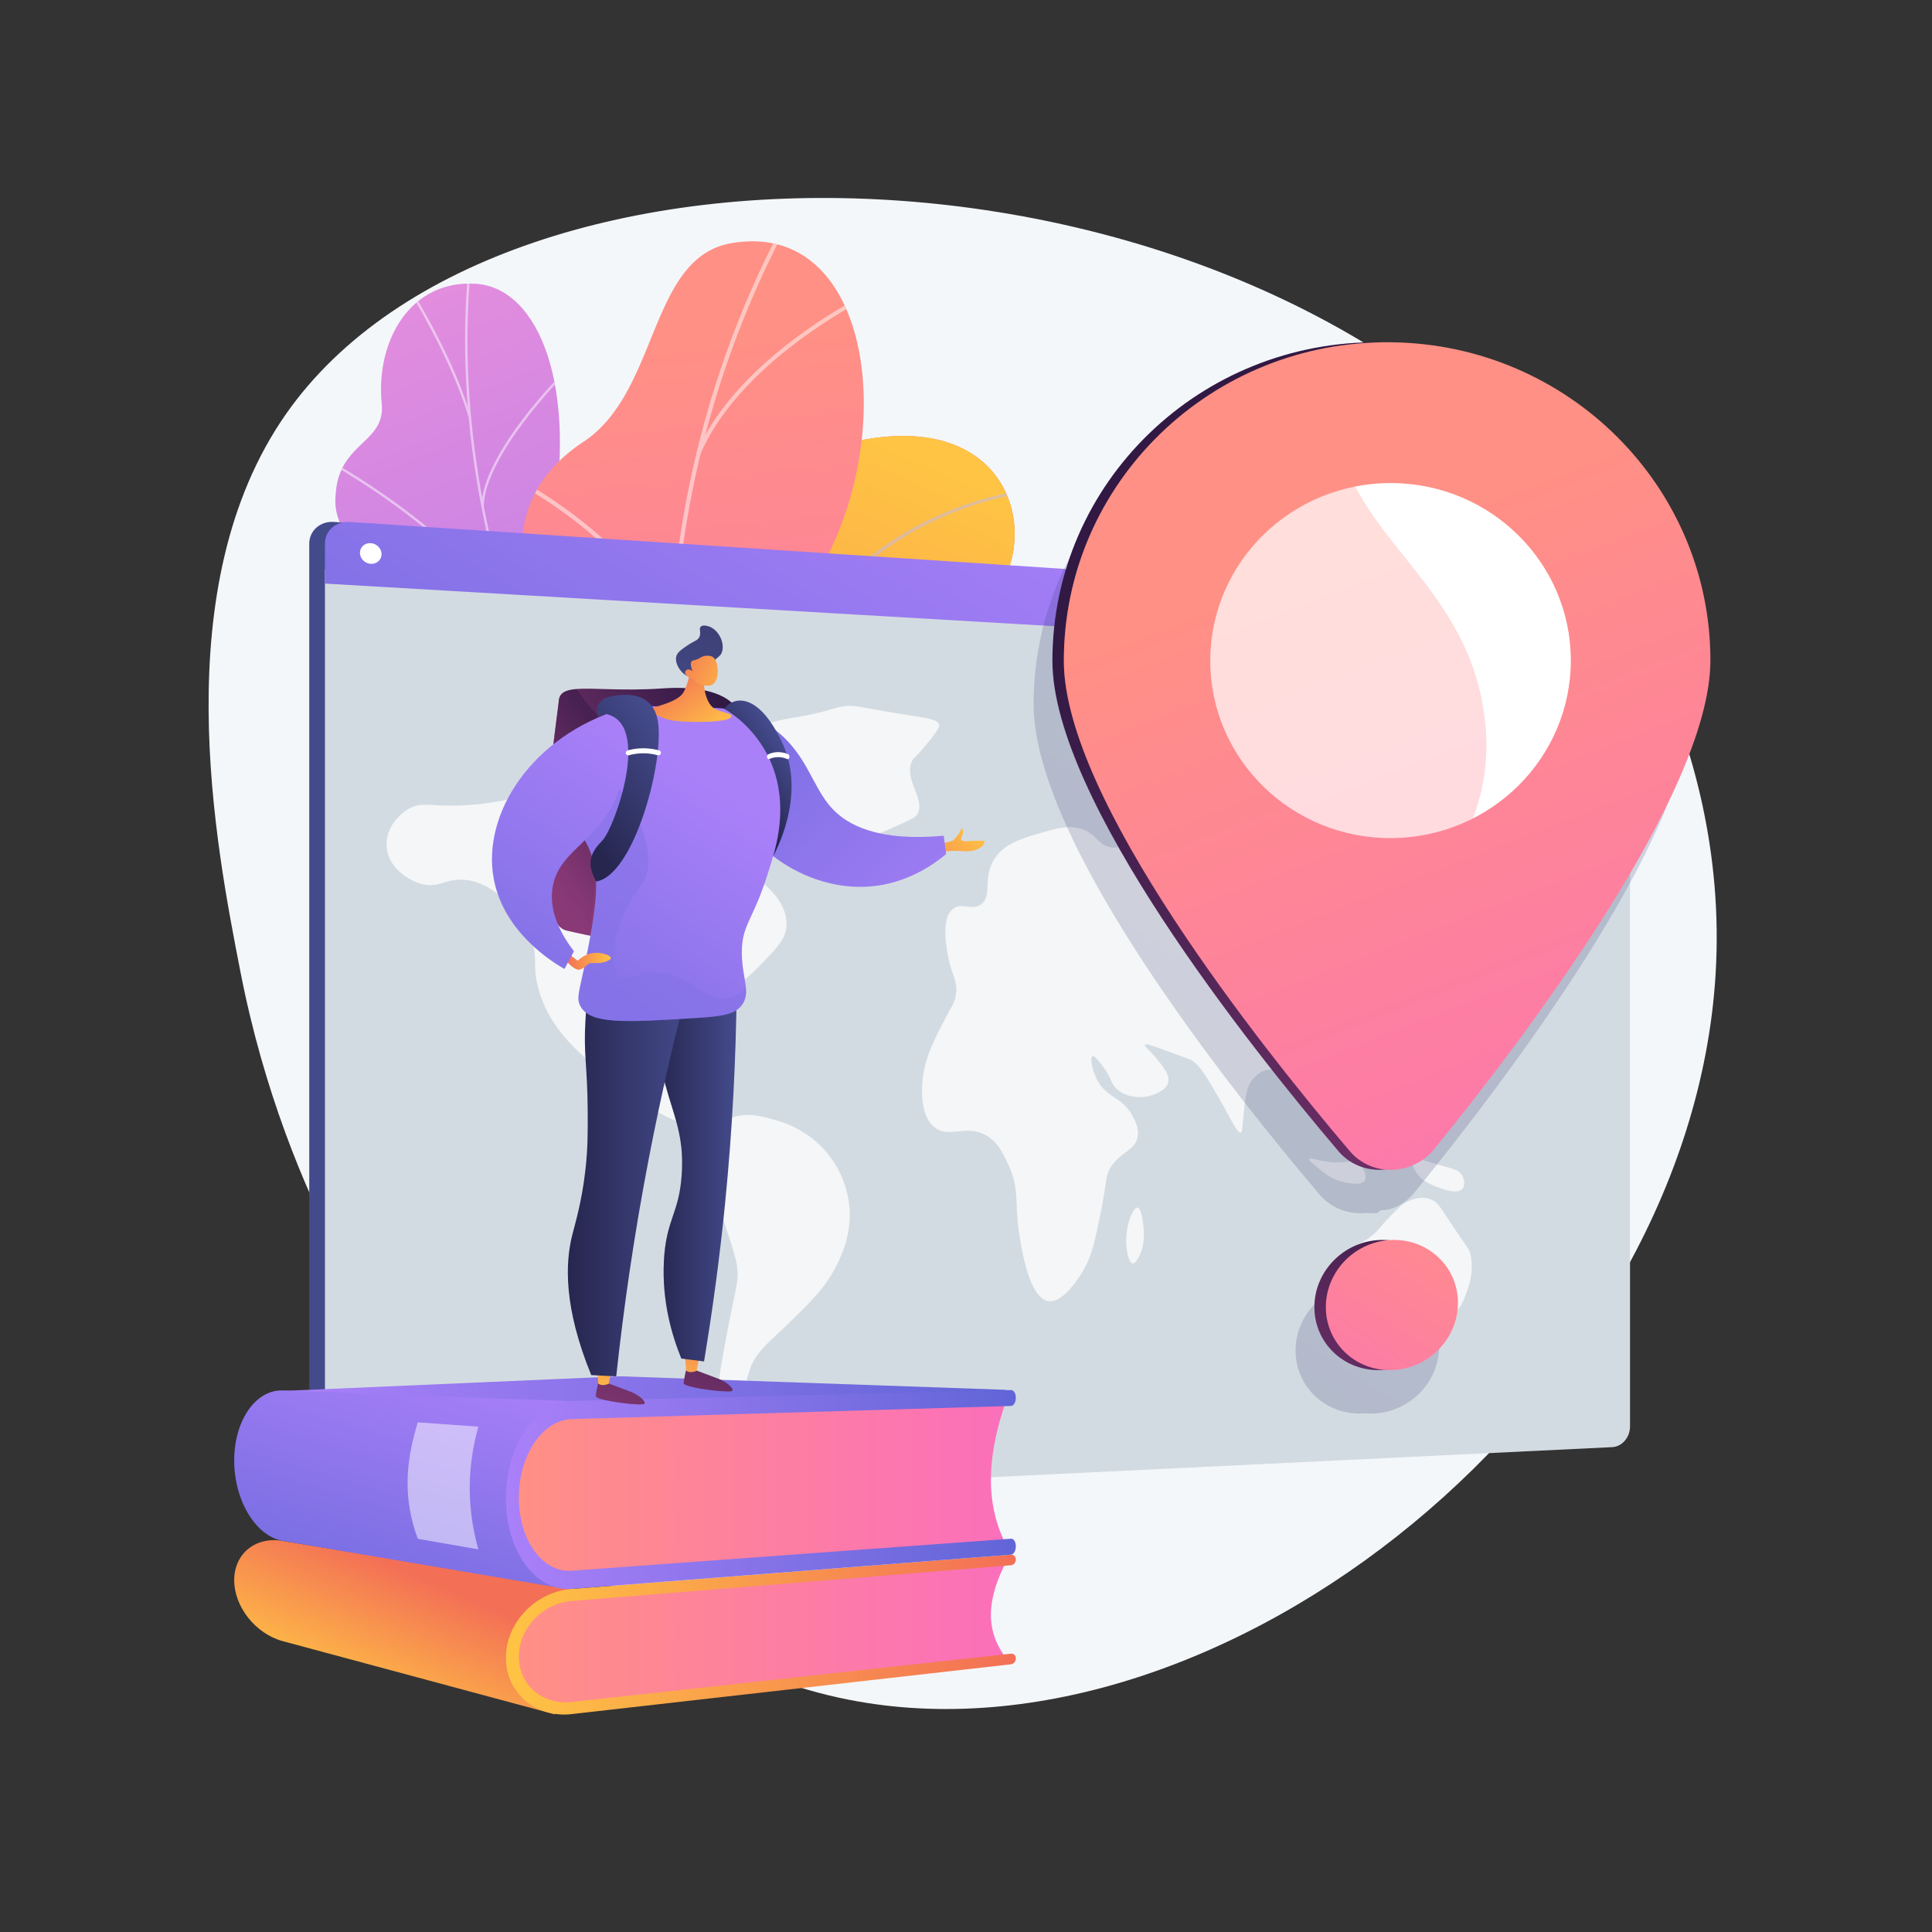 <svg xmlns="http://www.w3.org/2000/svg" xmlns:xlink="http://www.w3.org/1999/xlink" viewBox="0 0 3710 3710"><rect x="0" y="0" width="3710" height="3710" fill="#333333" stroke="none"/><defs><style>.cls-1{fill:url(#linear-gradient);}.cls-2{fill:none;}.cls-3{isolation:isolate;}.cls-4{fill:#f4f7fa;}.cls-5{clip-path:url(#clip-path);}.cls-6{fill:url(#linear-gradient-3);}.cls-29,.cls-7{mix-blend-mode:soft-light;}.cls-29,.cls-31,.cls-7{opacity:0.5;}.cls-8{fill:#beb8f2;}.cls-9{fill:url(#linear-gradient-4);}.cls-10{clip-path:url(#clip-path-2);}.cls-11{fill:#fcfdfe;}.cls-12{fill:url(#linear-gradient-5);}.cls-13{clip-path:url(#clip-path-3);}.cls-14{fill:url(#linear-gradient-6);}.cls-15{fill:#d3dbe2;}.cls-16{fill:url(#linear-gradient-7);}.cls-17,.cls-29{fill:#fff;}.cls-18{opacity:0.74;}.cls-19,.cls-31,.cls-37,.cls-42,.cls-53{mix-blend-mode:multiply;}.cls-19{opacity:0.2;}.cls-20{fill:url(#linear-gradient-8);}.cls-21{fill:url(#linear-gradient-9);}.cls-22{fill:url(#linear-gradient-10);}.cls-23{fill:url(#linear-gradient-11);}.cls-24{fill:url(#linear-gradient-12);}.cls-25{fill:url(#linear-gradient-13);}.cls-26{fill:url(#linear-gradient-14);}.cls-27{fill:url(#linear-gradient-15);}.cls-28{fill:url(#linear-gradient-16);}.cls-30{fill:url(#linear-gradient-17);}.cls-31{fill:url(#linear-gradient-18);}.cls-32{fill:url(#linear-gradient-19);}.cls-33{fill:url(#linear-gradient-20);}.cls-34{fill:url(#linear-gradient-21);}.cls-35{fill:url(#linear-gradient-22);}.cls-36{fill:url(#linear-gradient-23);}.cls-37,.cls-42,.cls-53{opacity:0.3;}.cls-37{fill:url(#linear-gradient-24);}.cls-38{fill:url(#linear-gradient-25);}.cls-39{fill:url(#linear-gradient-26);}.cls-40{fill:url(#linear-gradient-27);}.cls-41{fill:url(#linear-gradient-28);}.cls-42{fill:url(#linear-gradient-29);}.cls-43{fill:url(#linear-gradient-30);}.cls-44{fill:url(#linear-gradient-31);}.cls-45{fill:url(#linear-gradient-32);}.cls-46{fill:url(#linear-gradient-33);}.cls-47{fill:url(#linear-gradient-34);}.cls-48{fill:url(#linear-gradient-35);}.cls-49{fill:url(#linear-gradient-36);}.cls-50{fill:url(#linear-gradient-37);}.cls-51{fill:url(#linear-gradient-38);}.cls-52{fill:url(#linear-gradient-39);}.cls-54{fill:url(#linear-gradient-40);}.cls-55{fill:url(#linear-gradient-41);}</style><linearGradient id="linear-gradient" x1="5907.25" y1="393.31" x2="7428.37" y2="393.31" gradientTransform="translate(-3730.03 5745.9) rotate(-41.61)" gradientUnits="userSpaceOnUse"><stop offset="0" stop-color="#ffc444"></stop><stop offset="1" stop-color="#f36f56"></stop></linearGradient><clipPath id="clip-path"><path class="cls-1" d="M1190.57,2390.73,1455.65,2410s59.76-132.36,1.75-233c-118.34-205.4,69.82-294.71,143-343.91,110.41-74.19,175.35-187.73,25.44-250.07s21.73-289.24,217.31-383.37c191.4-92.1,138.11-485.47-294.44-324.15-258.32,96.33-238.38,364.25-260.48,501.94s-229,134.21-170.75,308.59c49.76,149,156.58,262.69,62,355.76S1067.86,2245.57,1190.57,2390.73Z"></path></clipPath><linearGradient id="linear-gradient-3" x1="9728.86" y1="-4329.33" x2="9199.78" y2="-2825.6" gradientTransform="translate(-8245.06 4496.61) rotate(4.15)" xlink:href="#linear-gradient"></linearGradient><linearGradient id="linear-gradient-4" x1="-7283.01" y1="217.61" x2="-6616.81" y2="1968.09" gradientTransform="matrix(-0.73, 0.68, 0.68, 0.73, -4777.3, 5394.62)" gradientUnits="userSpaceOnUse"><stop offset="0" stop-color="#e38ddd"></stop><stop offset="1" stop-color="#9571f6"></stop></linearGradient><clipPath id="clip-path-2"><path class="cls-2" d="M1535.07,1947.85l-200.86,127.87s-159.48-65.94-131.76-155.9S1094,1749.05,1027.08,1697.35c-181.46-140.27,18.1-316.26-198.93-515.82-57.72-53.08-187.43-134.09-184-227.31,3.91-106.2,96.47-101.41,88.86-179C721.1,654,788.4,536.69,913.69,544.94c123.66,8.14,196.53,203,144.61,473.52-15,196.6,11.15,223.88,87.42,277.31,53.42,37.43,223.06,103.51,207,216.26s-12.67,213.26,66.15,236.48C1538.81,1783.83,1535.07,1947.85,1535.07,1947.85Z"></path></clipPath><linearGradient id="linear-gradient-5" x1="-1756.35" y1="-546.4" x2="-931.88" y2="810.89" gradientTransform="matrix(-0.8, 0.6, 0.6, 0.8, 182.29, 2149.91)" gradientUnits="userSpaceOnUse"><stop offset="0" stop-color="#ff9085"></stop><stop offset="1" stop-color="#fb6fbb"></stop></linearGradient><clipPath id="clip-path-3"><path class="cls-2" d="M1638.62,2023.1l-303.81,224.78c-48.32-27.14-127.39-84.65-77.75-150,69-90.82-41-237.27-104.79-270.37-79-41-260.67-140.14-156.17-282.06,87-118.16,167.13-178.32,69.89-320.09s-83.54-286.09,54.46-377c145.22-95.68,125.34-353.67,283.6-381.3,275.77-48.14,328.16,385.92,154.59,653.51s27.26,244.93,119.8,351.21c126.33,145.09-118.19,277.54-130,380.71C1539.18,1933.38,1597.53,1991.54,1638.62,2023.1Z"></path></clipPath><linearGradient id="linear-gradient-6" x1="593.84" y1="1949.24" x2="3099.96" y2="1949.24" gradientUnits="userSpaceOnUse"><stop offset="0" stop-color="#444b8c"></stop><stop offset="1" stop-color="#26264f"></stop></linearGradient><linearGradient id="linear-gradient-7" x1="2050.56" y1="865.97" x2="1099.77" y2="2420.29" gradientUnits="userSpaceOnUse"><stop offset="0" stop-color="#aa80f9"></stop><stop offset="1" stop-color="#6165d7"></stop></linearGradient><linearGradient id="linear-gradient-8" x1="3491.31" y1="23.67" x2="1160.21" y2="3561.95" xlink:href="#linear-gradient-6"></linearGradient><linearGradient id="linear-gradient-9" x1="2796.82" y1="2329.67" x2="2369.81" y2="2977.81" xlink:href="#linear-gradient-6"></linearGradient><linearGradient id="linear-gradient-10" x1="545.98" y1="2735.98" x2="1933.28" y2="2735.98" xlink:href="#linear-gradient-7"></linearGradient><linearGradient id="linear-gradient-11" x1="699.59" y1="3285.99" x2="812.68" y2="3028.77" gradientTransform="matrix(1, 0, 0, 1, 0, 0)" xlink:href="#linear-gradient"></linearGradient><linearGradient id="linear-gradient-12" x1="994.22" y1="3138.45" x2="1934.17" y2="3138.45" gradientTransform="matrix(1, 0, 0, 1, 0, 0)" xlink:href="#linear-gradient-5"></linearGradient><linearGradient id="linear-gradient-13" x1="971.53" y1="3138.89" x2="1950.7" y2="3138.89" gradientTransform="matrix(1, 0, 0, 1, 0, 0)" xlink:href="#linear-gradient"></linearGradient><linearGradient id="linear-gradient-14" x1="863.76" y1="2592.42" x2="665.5" y2="3260.25" xlink:href="#linear-gradient-7"></linearGradient><linearGradient id="linear-gradient-15" x1="994.22" y1="2857.49" x2="1934.17" y2="2857.49" gradientTransform="matrix(1, 0, 0, 1, 0, 0)" xlink:href="#linear-gradient-5"></linearGradient><linearGradient id="linear-gradient-16" x1="971.53" y1="2860.39" x2="1950.7" y2="2860.39" xlink:href="#linear-gradient-7"></linearGradient><linearGradient id="linear-gradient-17" x1="1431.87" y1="1411.51" x2="1075.8" y2="1671.19" gradientUnits="userSpaceOnUse"><stop offset="0" stop-color="#311944"></stop><stop offset="1" stop-color="#893976"></stop></linearGradient><linearGradient id="linear-gradient-18" x1="1215.2" y1="1482.75" x2="1011.9" y2="1631.01" xlink:href="#linear-gradient-17"></linearGradient><linearGradient id="linear-gradient-19" x1="4029.72" y1="2379.07" x2="4149.8" y2="2812.42" gradientTransform="matrix(-1, 0, 0, 1, 5466.88, 0)" xlink:href="#linear-gradient-17"></linearGradient><linearGradient id="linear-gradient-20" x1="4136.6" y1="2685.45" x2="4138.34" y2="2539.26" gradientTransform="matrix(-1, 0, 0, 1, 5466.88, 0)" xlink:href="#linear-gradient"></linearGradient><linearGradient id="linear-gradient-21" x1="4180.06" y1="2337.41" x2="4300.15" y2="2770.76" gradientTransform="matrix(-1, 0, 0, 1, 5466.88, 0)" xlink:href="#linear-gradient-17"></linearGradient><linearGradient id="linear-gradient-22" x1="4305.64" y1="2687.47" x2="4307.38" y2="2541.27" gradientTransform="matrix(-1, 0, 0, 1, 5466.88, 0)" xlink:href="#linear-gradient"></linearGradient><linearGradient id="linear-gradient-23" x1="4052.33" y1="2215.28" x2="4207.98" y2="2215.28" gradientTransform="matrix(-1, 0, 0, 1, 5466.88, 0)" xlink:href="#linear-gradient-6"></linearGradient><linearGradient id="linear-gradient-24" x1="4052.33" y1="2215.28" x2="4207.98" y2="2215.28" gradientTransform="matrix(-1, 0, 0, 1, 5466.88, 0)" xlink:href="#linear-gradient-6"></linearGradient><linearGradient id="linear-gradient-25" x1="4140.2" y1="2237.52" x2="4376.48" y2="2237.52" gradientTransform="matrix(-1, 0, 0, 1, 5466.88, 0)" xlink:href="#linear-gradient-6"></linearGradient><linearGradient id="linear-gradient-26" x1="3588.78" y1="1583.24" x2="3734.98" y2="1732.05" gradientTransform="matrix(-1, 0, 0, 1, 5466.88, 0)" xlink:href="#linear-gradient"></linearGradient><linearGradient id="linear-gradient-27" x1="4288.98" y1="1145.36" x2="3589.34" y2="1860.67" gradientTransform="matrix(-1, 0, 0, 1, 5466.88, 0)" gradientUnits="userSpaceOnUse"><stop offset="0" stop-color="#6165d7"></stop><stop offset="1" stop-color="#aa80f9"></stop></linearGradient><linearGradient id="linear-gradient-28" x1="4615.14" y1="2265.52" x2="4087.8" y2="1508.45" xlink:href="#linear-gradient-27"></linearGradient><linearGradient id="linear-gradient-29" x1="4615.09" y1="2265.56" x2="4087.75" y2="1508.48" gradientTransform="matrix(-1, 0, 0, 1, 5466.88, 0)" xlink:href="#linear-gradient-7"></linearGradient><linearGradient id="linear-gradient-30" x1="4293.97" y1="1845.61" x2="4379.03" y2="1845.61" gradientTransform="matrix(-1, 0, 0, 1, 5466.88, 0)" xlink:href="#linear-gradient"></linearGradient><linearGradient id="linear-gradient-31" x1="4763.03" y1="2162.51" x2="4235.69" y2="1405.44" xlink:href="#linear-gradient-27"></linearGradient><linearGradient id="linear-gradient-32" x1="1253.14" y1="518.84" x2="1253.14" y2="368.08" gradientTransform="matrix(-0.83, 0.56, 0.56, 0.83, 2108.92, 289.04)" xlink:href="#linear-gradient"></linearGradient><linearGradient id="linear-gradient-33" x1="4170.75" y1="1373.88" x2="4107.69" y2="1213.72" gradientTransform="matrix(-1, 0, 0, 1, 5466.88, 0)" gradientUnits="userSpaceOnUse"><stop offset="0" stop-color="#444b8c"></stop><stop offset="1" stop-color="#3e4177"></stop></linearGradient><linearGradient id="linear-gradient-34" x1="1146.58" y1="475.4" x2="1217.06" y2="338.34" gradientTransform="matrix(-0.83, 0.56, 0.56, 0.83, 2108.92, 289.04)" xlink:href="#linear-gradient"></linearGradient><linearGradient id="linear-gradient-35" x1="1288.47" y1="1421.14" x2="1094.1" y2="1562.89" xlink:href="#linear-gradient-6"></linearGradient><linearGradient id="linear-gradient-36" x1="1516.15" y1="1444.18" x2="1415.39" y2="1517.66" xlink:href="#linear-gradient-6"></linearGradient><linearGradient id="linear-gradient-37" x1="2562.77" y1="1046.39" x2="3179.95" y2="2636.08" xlink:href="#linear-gradient-17"></linearGradient><linearGradient id="linear-gradient-38" x1="2814.26" y1="2258.05" x2="2406.57" y2="2876.86" xlink:href="#linear-gradient-17"></linearGradient><linearGradient id="linear-gradient-39" x1="2584.73" y1="1046.39" x2="3201.9" y2="2636.08" gradientTransform="matrix(1, 0, 0, 1, 0, 0)" xlink:href="#linear-gradient-5"></linearGradient><linearGradient id="linear-gradient-40" x1="2365.37" y1="1131.7" x2="2982.69" y2="2721.75" gradientTransform="matrix(1, 0, 0, 1, 0, 0)" xlink:href="#linear-gradient-5"></linearGradient><linearGradient id="linear-gradient-41" x1="2836.21" y1="2258.05" x2="2428.53" y2="2876.86" gradientTransform="matrix(1, 0, 0, 1, 0, 0)" xlink:href="#linear-gradient-5"></linearGradient></defs><g class="cls-3"><g id="Illustration"><path class="cls-4" d="M3008.28,994.49C2403.14,235.23,970.48,192.79,549.22,795,317.11,1126.82,414.1,1622.82,462,1867.55,550,2317.92,767.2,2607.86,814.62,2669.36c115.06,149.22,394.55,511.71,815.06,594.57,718.52,141.57,1615.06-579.26,1664.73-1392.52C3323.05,1402.54,3060.6,1060.13,3008.28,994.49Z"></path><path class="cls-1" d="M1190.57,2390.73,1455.65,2410s59.76-132.36,1.75-233c-118.34-205.4,69.82-294.71,143-343.91,110.41-74.19,175.35-187.73,25.44-250.07s21.73-289.24,217.31-383.37c191.4-92.1,138.11-485.47-294.44-324.15-258.32,96.33-238.38,364.25-260.48,501.94s-229,134.21-170.75,308.59c49.76,149,156.58,262.69,62,355.76S1067.86,2245.57,1190.57,2390.73Z"></path><g class="cls-5"><path class="cls-6" d="M1190.57,2390.73,1455.65,2410s59.76-132.36,1.75-233c-118.34-205.4,69.82-294.71,143-343.91,110.41-74.19,164.11-176.5,43.44-254.15-136.54-87.85,3.73-285.16,199.31-379.29,191.4-92.1,138.11-485.47-294.44-324.15-258.32,96.33-238.38,364.25-260.48,501.94s-229,134.21-170.75,308.59c49.76,149,156.58,262.69,62,355.76S1067.86,2245.57,1190.57,2390.73Z"></path><g class="cls-7"><path class="cls-8" d="M1303.51,2423.65l5.58-.61c-.38-3.45-36.95-349.46,30.23-703.39,61.88-326.07,227-725.79,662.43-778.36l-.67-5.57C1807.26,959.12,1650,1052.06,1533.55,1212c-93,127.74-160.21,298.23-199.77,506.76C1266.48,2073.46,1303.13,2420.19,1303.51,2423.65Z"></path><path class="cls-8" d="M1487.79,1280.88l5.6-.29c-9.6-186.49,79.85-443.94,80.75-446.51l-5.29-1.86C1567.94,834.81,1478.13,1093.29,1487.79,1280.88Z"></path><path class="cls-8" d="M1568.28,1176.47c196.89-103.71,368.81-34.63,370.52-33.92l2.15-5.18c-1.74-.73-176-70.85-375.29,34.13Z"></path><path class="cls-8" d="M1308,1953.43c81.7-259.3,445.23-298,448.8-298.07l.24-5.6c-3.51-.25-372,40.38-454.39,302Z"></path><path class="cls-8" d="M1314.39,1841.51l5.56-.74c-23-172-198.26-301.85-200-303.14l-3.31,4.53C1118.37,1543.44,1291.76,1672,1314.39,1841.51Z"></path><path class="cls-8" d="M1304.53,2368.47c15.52-102.11,168-172.79,169.57-173.49l-2.33-5.11c-6.4,2.92-156.81,72.64-172.78,177.76Z"></path><path class="cls-8" d="M1294.77,2286.65l5.59-.55c-7.89-81.27-122.76-179.51-160.51-211.79-5.33-4.56-9.93-8.5-10.62-9.36l-4.45,3.41c1,1.24,4,3.86,11.43,10.22C1173.53,2110.49,1287.1,2207.62,1294.77,2286.65Z"></path></g></g><path class="cls-9" d="M1418.89,1748.51c68.94,20.3,94.84,85,106.25,134.77-4.78,5-6.26,9.07-10,15.15-33.35,54.85-59.26,71.14-100.66,120-8.91,10.52-44.46,33.45-59.59,41.88l-28.45,15.28s-151.76-65.83-124-155.79S1094,1749.05,1027.08,1697.35c-41.07-31.74-49.68-59.42-62.9-73.51-139.92-149.12-226.14-146-241.85-222.47-17.35-84.39,82.76-112.31,68.75-205.1-15.83-104.79-154.11-139.54-146.93-242,1.23-17.57,3-35.6,13.69-56.51,26.44-51.63,81.09-62.15,75.17-122.48C721.1,654,788.4,536.69,913.7,544.94c123.65,8.14,196.52,203,144.6,473.52-15,196.6,11.15,223.88,87.42,277.31,53.42,37.43,223.06,103.51,207,216.26S1340.07,1725.29,1418.89,1748.51Z"></path><g class="cls-10"><g class="cls-7"><path class="cls-11" d="M1439.51,1996.14l-3.66,3c-16.68-20-33.24-40.43-49.21-60.67-118.24-149.82-217-306.06-293.63-464.37-64.91-134.15-114.84-271.65-148.39-408.71-27-110.21-43.57-220.73-49.3-328.49-4-75.75-2.7-149.37,4-218.8,1.16-12.09,3-24.45,4.85-36.41,2.42-15.92,4.92-32.39,5.74-48.37l4.6-.1c-.84,16.2-3.35,32.78-5.79,48.81-1.8,11.89-3.67,24.19-4.82,36.17-6.64,69.21-8,142.6-4,218.14,5.71,107.49,22.27,217.75,49.19,327.71,33.48,136.77,83.3,274,148.09,407.89,76.47,158,175.11,314,293.16,463.63C1406.31,1955.77,1422.84,1976.15,1439.51,1996.14Z"></path><path class="cls-11" d="M997.12,1228.6l-4.34,1.81C927,1053.56,642.6,894.87,639.73,893.28l2.48-3.95C645.09,890.92,930.85,1050.34,997.12,1228.6Z"></path><path class="cls-11" d="M1226.72,1704.35l-4.13,2.27c-59.5-114,42.08-354.13,43.11-356.54l4.23,1.47C1268.91,1353.94,1168.15,1592.09,1226.72,1704.35Z"></path><path class="cls-11" d="M1266.43,1765.78l-3.71,2.92c-52.24-65.57-161.49-125.1-307.63-167.6-7.34-2.14-7.34-2.14-7.87-2.78l3.68-3-1.84,1.48,1.18-2c.47.2,3.24,1,6.46,1.94C1103.67,1639.53,1213.66,1699.54,1266.43,1765.78Z"></path><path class="cls-11" d="M1409.62,1959.15l-4.33,1.81c-32.71-86.84,42.55-212,43.31-213.27l3.92,2.08C1451.76,1751,1377.66,1874.29,1409.62,1959.15Z"></path><path class="cls-11" d="M1434.8,2001.49c-66-36.49-146.31-54.84-245.5-56.1l.39-4.5c100,1.27,181,19.8,247.59,56.64Z"></path><path class="cls-11" d="M904.37,799.66,900,801.23c-30.78-100.72-87.6-197.83-106.27-229.75-4.52-7.72-6.11-10.45-6.48-11.5l4.36-1.74c.3.8,2.88,5.21,6.16,10.8C816.45,601.06,873.45,698.48,904.37,799.66Z"></path><path class="cls-11" d="M929,972.45l-4.6.26C926,872.09,1074.62,722,1081,715.68l3.18,3C1082.59,720.23,930.56,873.71,929,972.45Z"></path></g></g><path class="cls-12" d="M1628,2088.2c-14.18,8.09,20.71,163.46-81.23,106.26-25.47-14.29-91.73-80.14-190.19-11.45l-57.33,40c-47.46-29.77-86.67-66.62-42.23-125.11,69-90.82-41-237.27-104.79-270.37-79-41-260.67-140.14-156.17-282.06,87-118.16,167.13-178.32,69.89-320.09s-83.55-286.09,54.46-377c145.22-95.68,125.34-353.67,283.6-381.3,275.77-48.14,328.16,385.92,154.58,653.51s27.27,244.93,119.81,351.21a243.43,243.43,0,0,1,29.7,49.31c61.68,137.2-45.56,249.46-60.93,411.32C1626.25,2153.17,1651.93,2074.57,1628,2088.2Z"></path><g class="cls-13"><g class="cls-7"><path class="cls-11" d="M1461.55,2084.23l-7.37,3.59C1211,1577.21,1230.29,941.73,1504.57,429.39l7.13,3.35C1238.58,942.92,1219.36,1575.74,1461.55,2084.23Z"></path><path class="cls-11" d="M1354.1,1793.59l-6.56,4.9C1212.06,1622.13,945,1605.14,942.35,1605l.87-7.84C945.94,1597.3,1216.49,1614.45,1354.1,1793.59Z"></path><path class="cls-11" d="M1419.51,1989l-8,1.4c-30.11-225.1,300.12-506.59,303.46-509.41l5.12,5.82C1716.78,1489.57,1390,1768.17,1419.51,1989Z"></path><path class="cls-11" d="M1293.71,1237.62l-7.89,2.06c-39.61-175.17-284.24-307.62-286.7-308.94l4.16-6.93C1005.77,925.15,1253.37,1059.22,1293.71,1237.62Z"></path><path class="cls-11" d="M1344,874.3l-7.46-2.67c82.21-194.49,346.14-317.91,348.8-319.14l3.16,7.07C1685.83,560.76,1424.88,682.83,1344,874.3Z"></path></g></g><path class="cls-14" d="M3065.84,1161.6l-2425-159.37c-26-1.71-47,17-47,41.83v1809.6c0,24.81,21.09,43.91,47,42.65l2425-117.4c18.87-.91,34.12-18.73,34.12-39.81V1202C3100,1180.93,3084.71,1162.84,3065.84,1161.6Z"></path><path class="cls-15" d="M624,1094V2853.66c0,24.81,21.09,43.91,47,42.65l2425-117.4c18.87-.91,34.12-18.73,34.12-39.81V1244.43Z"></path><path class="cls-16" d="M3096,1161.61,671,1002.23c-26-1.71-47,17-47,41.83v76.58l2506.12,146.41v-65C3130.07,1180.93,3114.82,1162.84,3096,1161.61Z"></path><path class="cls-17" d="M732.7,1064.16c0,11-9.27,19.27-20.73,18.57s-20.77-10.17-20.77-21.16,9.31-19.3,20.77-18.57S732.7,1053.2,732.7,1064.16Z"></path><g class="cls-18"><path class="cls-17" d="M785.68,1552.71c-24.48,13.51-48.11,44.07-42.74,78.51,5.45,34.93,38.23,57.72,64,65.47,36.2,10.88,48.11-11.07,86.94-7,58.58,6.21,104,64,123,106.31,18.58,41.54,4.09,51.33,16.1,99,21.06,83.63,86.19,135.16,148,184.06,51.28,40.58,129.15,89.49,143.11,75,5-5.17.49-17.05-2.22-24.22-10.77-28.46-35.39-35-69-61.8-24-19.06-54.25-43.16-49.34-62.23,4.84-18.77,43.18-30.14,71.67-21.7s43.77,35.68,51.12,48.8c6.29,11.21,5.25,25.72,11.07,26.46,4,.5,8.49-5.37,10.5-10.43,5.19-13-3.88-25.66-7.18-35.78-7.61-23.32,10.42-48.28,28.33-73.08,29.91-41.42,47.4-41.52,93.47-89.37,30.73-31.92,46.09-48.31,47.77-71.84,2.88-40.34-31.79-71.22-37.61-76.41-28.11-25-75.89-42.89-96.29-25.8-18.32,15.35,1,45.89-20.57,68.35-15.08,15.72-41.45,18.44-62,11.89-29.14-9.28-45.91-36.86-47.6-61.51-.33-4.87-1.86-27.34,13.42-42.43,4.35-4.3,14.94-12.8,50.48-13.31,49.79-.72,60.15,15.59,89.77,9.85,24.65-4.77,54.32-23.21,54-42.19-.42-22.23-41.68-25.75-89.16-77.45-18.52-20.16-33.6-37-32.4-58.39,1.69-30,34.68-52.5,41.22-57,25.61-17.43,48.3-31.51,48.3-31.51,6.38-4,15.65-9.61,14.58-15.38-.7-3.8-5.68-6.59-14.58-9.43-28.15-9-49.77-5.24-49.77-5.24-33.62,5.8-44.35,21.5-85.64,41.65-16.71,8.16-45,21.94-83.56,28.91-44.18,8-59.4-.63-81.41,14.45-21.26,14.58-14.55,27.71-36.45,50.7-23,24.12-51.08,31.47-94.92,42.93-16.83,4.41-50.89,12.23-97.6,14.74C825.53,1550,811.36,1538.54,785.68,1552.71Z"></path><path class="cls-17" d="M1507.34,1381.1c-45.24,9.93-84.7,18.59-92.94,45.46-4.28,14-.3,33.52,11.68,44.26,23.79,21.34,59.61-9.52,85.59,9.17,13.87,10,8.62,22.36,24.49,92.25,10.58,46.57,19.25,69,35.88,89.38,9.41,11.54,22.6,27.71,35.71,25.5,19.39-3.27,12-42.36,42.64-69.38,10.72-9.48,12.68-5.59,63.53-28.16,29.59-13.13,44.4-19.79,47.66-25.59,16.64-29.65-27.59-68-9.79-103.24,3.36-6.65,3.82-3.08,26.54-30.31,26.07-31.24,25.74-36.3,25.06-38.81-2.89-10.66-22.27-12.32-72.61-20.47-84-13.6-90.83-18.79-115.91-14-16.67,3.16-21.11,6.86-57.17,14.68C1529.48,1377.92,1526.33,1376.94,1507.34,1381.1Z"></path><path class="cls-17" d="M1392.46,2153.87c-25.23,18.39-30.25,50.23-32.29,63.13-5,31.94,4.4,52.75,22,105.19,21.39,63.61,32.06,95.35,33.66,113.4,2.49,28-2.69,33-23.4,143.82-15.42,82.53-17.07,103.94-2.93,118.56,20.77,21.47,65.34,17.7,67.12,12,.87-2.77-8.74-4.86-16-13.95-16.17-20.26-4.52-55-1.45-64.1,12.1-36,35.19-51.89,72.47-88.09,43.86-42.61,72.35-70.28,93.23-110.88,10.36-20.15,32.42-64.5,25.62-121.55a190.82,190.82,0,0,0-35.61-89c-37.09-50.35-87.29-66-102-70.36C1464.18,2143.54,1423.24,2131.44,1392.46,2153.87Z"></path><path class="cls-17" d="M1815.89,1954.4c-15.88,30.44-33.45,64.13-40.35,95.25-6.17,27.87-12.07,91.12,19.51,115.5,28.5,22,61.31-8,100.91,16.52,20.15,12.49,29,31.06,39.72,53.44,23,48.06,12,74.8,21.83,136.59,4.61,29,19.24,121.19,55.65,126.86,30.29,4.71,63.18-52.45,68.66-62,14.56-25.3,20.17-51.43,30.77-102.6,14.28-68.93,9-78.51,24-97.95,19.3-25,42.64-28,47.75-51.85,3.76-17.55-5.2-33.32-10.59-43-19.9-35.95-47.7-32-66.49-66.82-10.82-20-13.75-43.84-9.36-46.12,3.92-2,14.77,12.55,20,19.62,16.14,21.7,14.17,29.54,24,40.48,19.79,22.09,53.14,18.37,55.64,18.06,15.27-1.93,42.7-10.88,46.06-29.1,2.58-14-9.92-29.07-25-47.16-12.15-14.61-21.25-20.91-19.77-23.68s12.31.91,40.8,11.31c30.86,11.26,46.24,16.87,48.41,18.18,10.35,6.24,19.16,14.66,48.1,64.82,29.25,50.71,39.88,76.15,46.5,74,3.3-1.06,2.72-8,5.15-31.55,3.62-35.2,5.61-53,14.14-65.78,7.19-10.73,22.56-25.26,38.43-23.18,9.52,1.25,20.93,16.8,43.32,47.78,22,30.47,29.44,40.82,44.33,48.85,7.8,4.21,21.77,11.75,32.75,5.29,12.18-7.17,16.36-29,11.31-44.72-6.12-19-23.12-20.86-22.63-32.51.7-16.61,35.86-27.44,38.93-28.36,22.62-6.75,28.4,1,40-6.63,17.15-11.27,24.21-41.29,19.9-64.57-4.43-24-19.48-32.93-14.92-43.25,3.84-8.68,15.87-5.49,39.72-11.67,17.68-4.58,43.74-11.33,58-32.81,8.46-12.77,9.95-26.56,12.27-48a222.73,222.73,0,0,0,0-42.82c-2.86-31.52-9.15-33.85-6.13-42.95,6.62-20,38.47-13.66,98.72-31,34.32-9.85,59-22,61.47-17,3,6.29-37,23.15-39.72,56-2.05,24.91,18.07,50.51,26.5,48.3,7-1.83,1.94-21.57,14.42-50,4.59-10.47,11.55-26.34,26.35-36.39,17.73-12,28.18-3.12,44.1-16,12.72-10.29,9.52-18.8,20.17-29.71,24.11-24.69,64.62-5.78,67.22-15.09,2.41-8.59-28.81-36.77-69.59-44.18-36.38-6.6-42,10.25-83.45,9.17-23.62-.62-52.29-11.77-110-34.2-32.7-12.71-49.78-21.24-79.58-24.17-20.79-2-21.41,1.22-43.21-1.54-24.78-3.14-55.55-7-79.69-29.88-19-18-13.17-28-28.85-39-25.35-17.77-60.14-5.23-89.78,5.94-31.57,11.88-54,27-92.18,52.58-44.52,29.9-59.47,45-84.2,41.13-18.51-2.91-22.3-13.28-43.11-13.86-16.87-.47-22.16,6.11-56.56,20.32-33.35,13.77-50.38,20.61-65,17.43-22.62-4.94-23.49-21.37-48.09-32.25-26.28-11.63-51.41-4.46-82.18,4.33-38.11,10.89-75.73,21.63-94,55-19.43,35.37-1.41,67.45-23.34,82.94-18.24,12.87-36.93-4.79-53.84,8.71-20.34,16.25-14.28,58.55-11.09,80.86,6.3,43.94,21.92,55,16.63,85.58C1833,1925.5,1828.79,1929.67,1815.89,1954.4Z"></path><path class="cls-17" d="M2184.33,2319c-9.32-.88-24.93,38.43-21.19,75.44.23,2.21,3.3,30.9,11.93,31.74,8,.78,16.34-22.91,17.19-25.37,1.4-4.06,5.59-17.29,4-39C2195.76,2355.74,2193.05,2319.76,2184.33,2319Z"></path><path class="cls-17" d="M2514.13,2225.67c-.66,1.69,1.91,4.55,9.07,10.6,18.9,15.94,28.34,23.9,43.87,29.55,13.41,4.87,46.69,13.6,53.81.71,4.57-8.26-2-24.67-12.47-32.26-11.19-8.09-19.6-.92-46.36-2.26C2534.26,2230.62,2515.76,2221.52,2514.13,2225.67Z"></path><path class="cls-17" d="M2608.41,2154.6c-5.52,1-4.11,12.65-15,37.91-5.08,11.8-7.84,14.95-6.26,19,3.5,8.89,24.55,13,35,2.41,9.74-9.88,5.3-27.54,3.74-33.75C2622.92,2168.41,2614.86,2153.47,2608.41,2154.6Z"></path><path class="cls-17" d="M2720,2252c4.12,6.44,11.11,14.4,28.23,22.42,6,2.8,50,23.41,61,7.23,4.49-6.58,2.29-17.42-1.22-24-5.43-10.12-15.35-12.46-31.66-17-48.71-13.51-59.77-20.17-63.75-14.1C2708.09,2233.39,2717.7,2248.43,2720,2252Z"></path><path class="cls-17" d="M2637.08,2107.31c-5.88,2-5.5,30.92,5,53.89,5.44,11.94,15.35,26.06,19.86,24.12,4.88-2.09,2.41-22.51-1.24-36.32C2655.26,2128.47,2642.76,2105.41,2637.08,2107.31Z"></path><path class="cls-17" d="M2684.2,1971.59c.09-6.75,15.57-5,35.76-18.46,14-9.34,34.5-28.84,45.36-55.67,2.21-5.44,4.47-12.31,6.11-11.94,2.48.57,2.78,17.45,0,32-5.13,27-21.74,51.09-42.87,62.43-8.3,4.45-14.49,5.44-19.68,5.21C2697.34,1984.7,2684.11,1977.85,2684.2,1971.59Z"></path><path class="cls-17" d="M2642.05,2366c-27.22,25.91-42.1,21.54-46.14,36-4.59,16.4,14.13,23.4,17.49,56.33,2.09,20.46-3.67,32.15,1.25,35.06,7.44,4.41,19.73-23,48.5-33.61,2.23-.83,32.3-11.43,56.81,3.93,14.21,8.91,12.42,17.7,35.58,39.2,14.8,13.73,22.48,20.65,31.75,19.11,15.28-2.55,23.9-26.25,29.19-40.8,4.38-12.05,14.41-39.63,7.28-72-3.09-14.05-5.37-10.68-47.44-75.05-11.66-17.83-16.34-25.52-26.9-30.31-21.59-9.79-45.3,2.7-49.17,4.74-8.5,4.48-16,12.1-30.9,27.35C2651.67,2353.93,2652.77,2355.77,2642.05,2366Z"></path></g><g class="cls-19"><path class="cls-20" d="M2623.42,2329.21q4.7.48,9.42.56h.91c1.83,0,3.65,0,5.47-.1l1.13-.06c1.82-.1,3.63-.25,5.44-.44.31,0,.63-2.13.94-2.17,2.08-.24,4.16-3,6.24-3h0c24.43,0,47.75-14.95,64.9-36,166.77-205.09,530.44-680.39,530.44-937.62,0-332.46-271.35-605.36-611.23-610.25-6.65-.1-13.26.21-19.86.31-.7,0-1.4.09-2.1.08-345.71-5-630.35,268.93-630.35,611.79,0,265.27,379.7,742.13,549.23,941.63C2557,2320.93,2590.71,2332.57,2623.42,2329.21Z"></path><path class="cls-21" d="M2637.09,2464.46c-2.48.07-4.93.22-7.37.43a128.25,128.25,0,0,0-14.59-.43c-70.18,2-127.26,59.72-127.26,128.94s57.08,123.35,127.26,120.93q3.36-.12,6.68-.41a131.14,131.14,0,0,0,15.28.41c69.94-2.42,126.46-60.14,126.46-128.92S2707,2462.47,2637.09,2464.46Z"></path></g><polygon class="cls-22" points="545.98 2670.92 1190.58 2642.89 1933.28 2668.92 1200.59 2829.07 545.98 2670.92"></polygon><path class="cls-23" d="M1065.35,3292.08,543.21,3151.55c-52.59-14.15-93.44-66.25-93.44-116.78v-.56c0-50.52,40.85-84.42,93.44-75.15l560,91.65Z"></path><path class="cls-24" d="M1934.17,3186.54l-843.67,94.22c-52.84,5.9-96.28-31-96.28-82.39v-34.89c0-51.45,43.44-96.6,96.28-100.81l843.67-67.15C1896.84,3065,1888.23,3130,1934.17,3186.54Z"></path><path class="cls-25" d="M1941.51,3195.9l-843.94,95.69c-68.92,7.82-126-40.46-126-107.76v-.74c0-67.29,57.12-126.5,126-131.88l843.94-65.82c5.08-.39,9.19,3.83,9.19,9.44s-4.11,10.5-9.19,10.91l-843.94,68.71c-55.45,4.52-101.23,52.22-101.23,106.27v.74c0,54.05,45.78,93,101.23,86.89l843.94-92.8c5.08-.56,9.19,3.54,9.19,9.15S1946.59,3195.32,1941.51,3195.9Z"></path><path class="cls-26" d="M1087.28,3051.27l-544.07-92.21c-52.59-9.27-93.44-78.2-93.44-154.06v-.84c0-75.86,40.85-136.07,93.44-134.11l577.15,21.44Z"></path><path class="cls-27" d="M1934.17,2970.67l-796.38,60.06c-78.55,5.93-143.57-51.78-143.57-129v-52.4c0-77.24,65-141.62,143.57-143.76l796.38-21.72C1896.72,2788,1888.35,2885.49,1934.17,2970.67Z"></path><path class="cls-28" d="M1941.51,2985.39l-843.94,65.82c-68.92,5.38-126-72.38-126-173.42v-1.11c0-101,57.12-184.68,126-186.4l843.94-21c5.08-.13,9.19,6.6,9.19,15s-4.11,15.38-9.19,15.53l-843.94,25.31c-55.45,1.66-101.23,69.06-101.23,150.22v1.11c0,81.16,45.78,143.85,101.23,139.81l843.94-61.49c5.08-.37,9.19,6.16,9.19,14.59S1946.59,2985,1941.51,2985.39Z"></path><path class="cls-29" d="M918.56,2975.24l-116.29-20.32c-27.16-74.12-25.12-142.21,0-223.6l116.29,8.27C894.73,2825.23,898.34,2902.8,918.56,2975.24Z"></path><path class="cls-30" d="M1378.35,1786.8c-46.64,43.9-166,26.66-249.55,9.09-15-3.1-28.89-6.28-41-9.09-79.19-18.5-18.2-403.17-14.68-441.49,1.33-14.76,12.79-20.34,33.43-22.12,33-2.81,89.36,4.11,165.23-1.22,123.31-8.62,142.73,39.24,142.73,39.24C1421.63,1379.45,1433.35,1735,1378.35,1786.8Z"></path><path class="cls-31" d="M1146.07,1432.93c-2.07,70.06,2.92,303.67-17.27,363-15-3.1-28.89-6.28-41-9.09-79.19-18.5-18.2-403.17-14.68-441.49,1.33-14.76,12.79-20.34,33.43-22.12a89.65,89.65,0,0,1,7.44,9.28C1157.17,1393.5,1148.55,1350.34,1146.07,1432.93Z"></path><path class="cls-32" d="M1318.83,2624.73s-5.73,23.21-5.91,31.62,92.36,20.13,93.8,13.93-14.06-17.47-25.24-21.9-44-16.52-44-16.52Z"></path><path class="cls-33" d="M1343.25,2603.09l-5.31,29s-11.36,6.26-20.42,0l-2.21-32.22Z"></path><path class="cls-34" d="M1150.05,2649.58s-5.73,23.21-5.91,31.61,92.36,20.14,93.8,13.94-14-17.47-25.23-21.91-44-16.52-44-16.52Z"></path><path class="cls-35" d="M1174.48,2627.94l-5.31,29s-11.36,6.27-20.43,0l-2.2-32.21Z"></path><path class="cls-36" d="M1387.57,1838.3q13.48,33.93,27,67.88c-1.32,124.91-7.85,260.32-22.18,404.55-10.67,107.31-24.57,208.65-40.48,303.56l-43.51-5.51c-17.7-43.46-37.47-108.75-33.5-187.06,4.14-81.68,29.72-90.52,34.4-168.68,6.08-101.3-34.17-131.68-47-255.14-4.91-47.22-5.86-108.45,7-181.62Z"></path><path class="cls-37" d="M1269.23,1816.28l63.91,11.89c33.28,70.4,38.47,141.32,29.2,171.76-13.12,43.07-39.64,55.07-41.77,99.2-2.11,43.66,22.64,57,34.81,109.65,8.41,36.44,2.82,68.88-8.71,132.26-23.22,127.69-57.46,164.56-34.81,208.85,6.44,12.59,18.63,27.93,43.87,40.93-1.27,7.84-2.54,15.71-3.84,23.47l-43.51-5.51c-17.7-43.46-37.47-108.74-33.5-187.06,4.14-81.69,29.72-90.53,34.4-168.68,6.08-101.3-34.17-131.68-47-255.14C1257.35,1950.68,1256.4,1889.45,1269.23,1816.28Z"></path><path class="cls-38" d="M1326.67,1872.85c-29,108.29-56.18,224.48-80.07,348.11-28.84,149.26-49.17,290.54-63.25,422.09l-48-2.49c-53-129.59-50.06-214.34-36.58-268.6,5.2-20.9,18-61.68,25.17-123.59,5-43.16,4.86-76.32,4.58-116.18-.6-87.42-8.26-107.1-4.26-173.61,3.76-62.41,6-94,25.29-110.94C1200.26,1802.9,1317.77,1867.82,1326.67,1872.85Z"></path><path class="cls-39" d="M1791.61,1621.29s35.18-3,40.27-8.72,12.82-14.84,13.58-20.06,7.56,2.58,1.4,13.92,11.32,8.94,14.05,8.66c6.27-.63,30.2-1.33,29.51.15s2.84,8-14.15,15.73c-14.88,6.74-32.59,2.35-42.26,2.82l-9.67.46-25.65,2Z"></path><path class="cls-40" d="M1812.23,1604.86l4.65,35.18c-23.3,19.43-74.82,56.69-146.49,62.28-126.36,9.86-251.66-83.66-275-188.83-11.55-52.09-2.11-125.18,30.26-136.93,9-3.26,22.49-2.8,50.32,15.9,74.27,49.89,80.59,115.42,121.62,159.74C1627.13,1584.1,1685.19,1616.41,1812.23,1604.86Z"></path><path class="cls-41" d="M1425,1929.44c17.35-24.17.08-50.21-.44-98.69-.59-54.94,21.15-62.33,49.17-151.06,18.64-59,36.53-115.66,26.11-184.48-5-33-13.47-88.93-56.79-119.09-22.35-15.57-54.48-16.77-117.83-18.52-78.34-2.17-117.51-3.26-147.83,9.73-4.44,1.9-96.79,42.94-109.17,120.92-12.6,79.36,73.51,97.07,76.58,204.49,1.37,48.23-13.8,121-23.64,168.22-9.45,45.33-14.37,56.74-6.44,71.33,19.1,35.16,86.54,31,221.43,22.62C1389.06,1951.63,1412.05,1947.48,1425,1929.44Z"></path><path class="cls-42" d="M1240.51,1683.17c-7.3,20.31-28.83,34.19-47,83.54-3.92,10.66-31.85,86.54-5.22,107.91,15.38,12.34,31.66-7.4,71.35-7,68.79.75,96.77,60.86,142.72,48.74,8-2.11,18.67-7.09,30-19.62,1.07,12.19-.12,22.61-7.34,32.67-12.94,18-35.93,22.19-88.85,25.47-134.89,8.36-202.33,12.54-221.43-22.62-7.93-14.59-3-26,6.44-71.33,9.84-47.21,25-120,23.64-168.22-3.07-107.42-89.18-125.13-76.58-204.49,3.37-21.22,12.74-39.6,24.57-55.3C1199.53,1486.43,1263.46,1619.37,1240.51,1683.17Z"></path><path class="cls-43" d="M1088.57,1829.1l20.94,15.86c4.33-4.26,14.25-12.76,28.83-14.76,16.43-2.26,34.55,4.32,34.57,9.5,0,4.16-11.61,7.42-13.4,7.92-14.5,4.07-24.61-1.08-30.75,4.12-2.18,1.84-5,5.36-11,8.35a30.74,30.74,0,0,1-4.11,1.72c-9.69,2.9-24.5-14.76-25.77-16.3Z"></path><path class="cls-44" d="M1177,1544.81c19-37,34.79-94.63,16.54-183.61-171.44,52.16-268.63,200.61-245.4,326.32,19.15,103.64,114.45,161,135.75,173.17l18.28-33.93c-23.37-30.63-48.9-75.2-41-123.08C1072.23,1637.3,1138.45,1619.65,1177,1544.81Z"></path><path class="cls-45" d="M1327.43,1278.59s-3.64,29-14.41,50c-9.74,19-53.62,28-62.67,31.65s14.91,18.53,39.8,23.07,97,4.57,110.68-3.9-9.68-9.63-27.06-17.64-24.93-43.86-20.5-59.51S1327.43,1278.59,1327.43,1278.59Z"></path><path class="cls-46" d="M1368,1271.23c14-11.74,16-13.09,17.76-17.4,7.11-17.29-4.71-42.69-22.28-50.12-.91-.39-12.71-5.24-17.75-.35-4.28,4.14,1,10.77-2.44,19.14-3.21,7.84-10.24,7.89-24,17.41-11.35,7.83-18.4,12.71-20.53,20.19-4.41,15.41,12.74,39.65,29.58,40.37C1334.33,1300.73,1336.22,1297.78,1368,1271.23Z"></path><path class="cls-47" d="M1329.72,1303s12.59,16.78,34.08,13.29c19.25-3.12,17.9-46.83,4.65-54.86-4.43-2.67-12.82-3.15-19.36-.62-3.86,1.49-5,3.27-11.4,5.59-5.87,2.14-7.63,1.63-9.3,3.34-2.09,2.13-3.3,7,1.72,19.31-4.06-3.39-8.63-4.4-11.63-2.61a6.57,6.57,0,0,0-2.34,2.76C1313.91,1294.44,1319.05,1300.34,1329.72,1303Z"></path><path class="cls-48" d="M1162.11,1340.48s94.93-33.29,102.33,53-50.48,288.67-119.65,299.25c-20-37-9.81-56.45,12.39-79.21s96.17-226.07,4.93-242.78l-11.73,6.22S1135,1357,1162.11,1340.48Z"></path><path class="cls-49" d="M1390.67,1361.2s153.41,79.85,94,282.81c0,0,65.55-113.66,18.2-216S1407,1338.32,1390.67,1361.2Z"></path><path class="cls-17" d="M1269,1447.07a5.1,5.1,0,0,1-6.21,3.17,103.81,103.81,0,0,0-54.7,0,5.09,5.09,0,0,1-6.2-3.17h0a4.91,4.91,0,0,1,3.67-6.11,113.3,113.3,0,0,1,59.77,0,4.92,4.92,0,0,1,3.67,6.11Z"></path><path class="cls-17" d="M1515.74,1454.47c-.54,2.52-2.29,3.88-3.94,3.17a42.93,42.93,0,0,0-34.76,0c-1.64.7-3.41-.64-3.94-3.17h0c-.54-2.51.51-5.31,2.33-6.11a46.94,46.94,0,0,1,38,0c1.83.79,2.86,3.59,2.33,6.11Z"></path><path class="cls-50" d="M3262.53,1268c0,257.23-363.67,733.56-530.45,938.66-41.72,51.3-119.93,53.29-161.9,3.9-169.53-199.49-549.24-676.32-549.24-941.59,0-342.86,284.64-616.7,630.35-611.73C2991.18,662.17,3262.53,935.58,3262.53,1268Z"></path><path class="cls-51" d="M2777.75,2502c0,68.79-56.52,126.5-126.46,128.92C2581.11,2633.38,2524,2579.24,2524,2510s57.08-127,127.26-128.94C2721.23,2379.1,2777.75,2433.26,2777.75,2502Z"></path><path class="cls-52" d="M3284.49,1268c0,257.23-363.67,733.56-530.45,938.66-41.72,51.3-119.94,53.29-161.91,3.9C2422.6,2011.11,2042.9,1534.28,2042.9,1269c0-342.86,284.63-616.7,630.35-611.73C3013.13,662.17,3284.49,935.58,3284.49,1268Z"></path><path class="cls-17" d="M3016.45,1268.25c0,186.67-152.93,339.41-343.2,341.16-192.08,1.78-349.14-150.72-349.14-340.62s157.06-342.64,349.14-341.17C2863.52,929.08,3016.45,1081.58,3016.45,1268.25Z"></path><g class="cls-53"><path class="cls-54" d="M2670.51,1957.73c39.34-255.85,209.55-339.14,180.43-578.95-33.62-277-283.41-352.09-289.48-600.32a385.44,385.44,0,0,1,15-115.18C2275.9,705.14,2042.9,959,2042.9,1269c0,265.27,379.7,742.1,549.23,941.59,24.71,29.08,62,40.33,97,34.2C2659.06,2133.66,2658.14,2038.12,2670.51,1957.73Z"></path></g><path class="cls-55" d="M2799.71,2502c0,68.79-56.52,126.5-126.46,128.92C2603.06,2633.38,2546,2579.24,2546,2510s57.07-127,127.26-128.94C2743.19,2379.1,2799.71,2433.26,2799.71,2502Z"></path></g></g></svg>